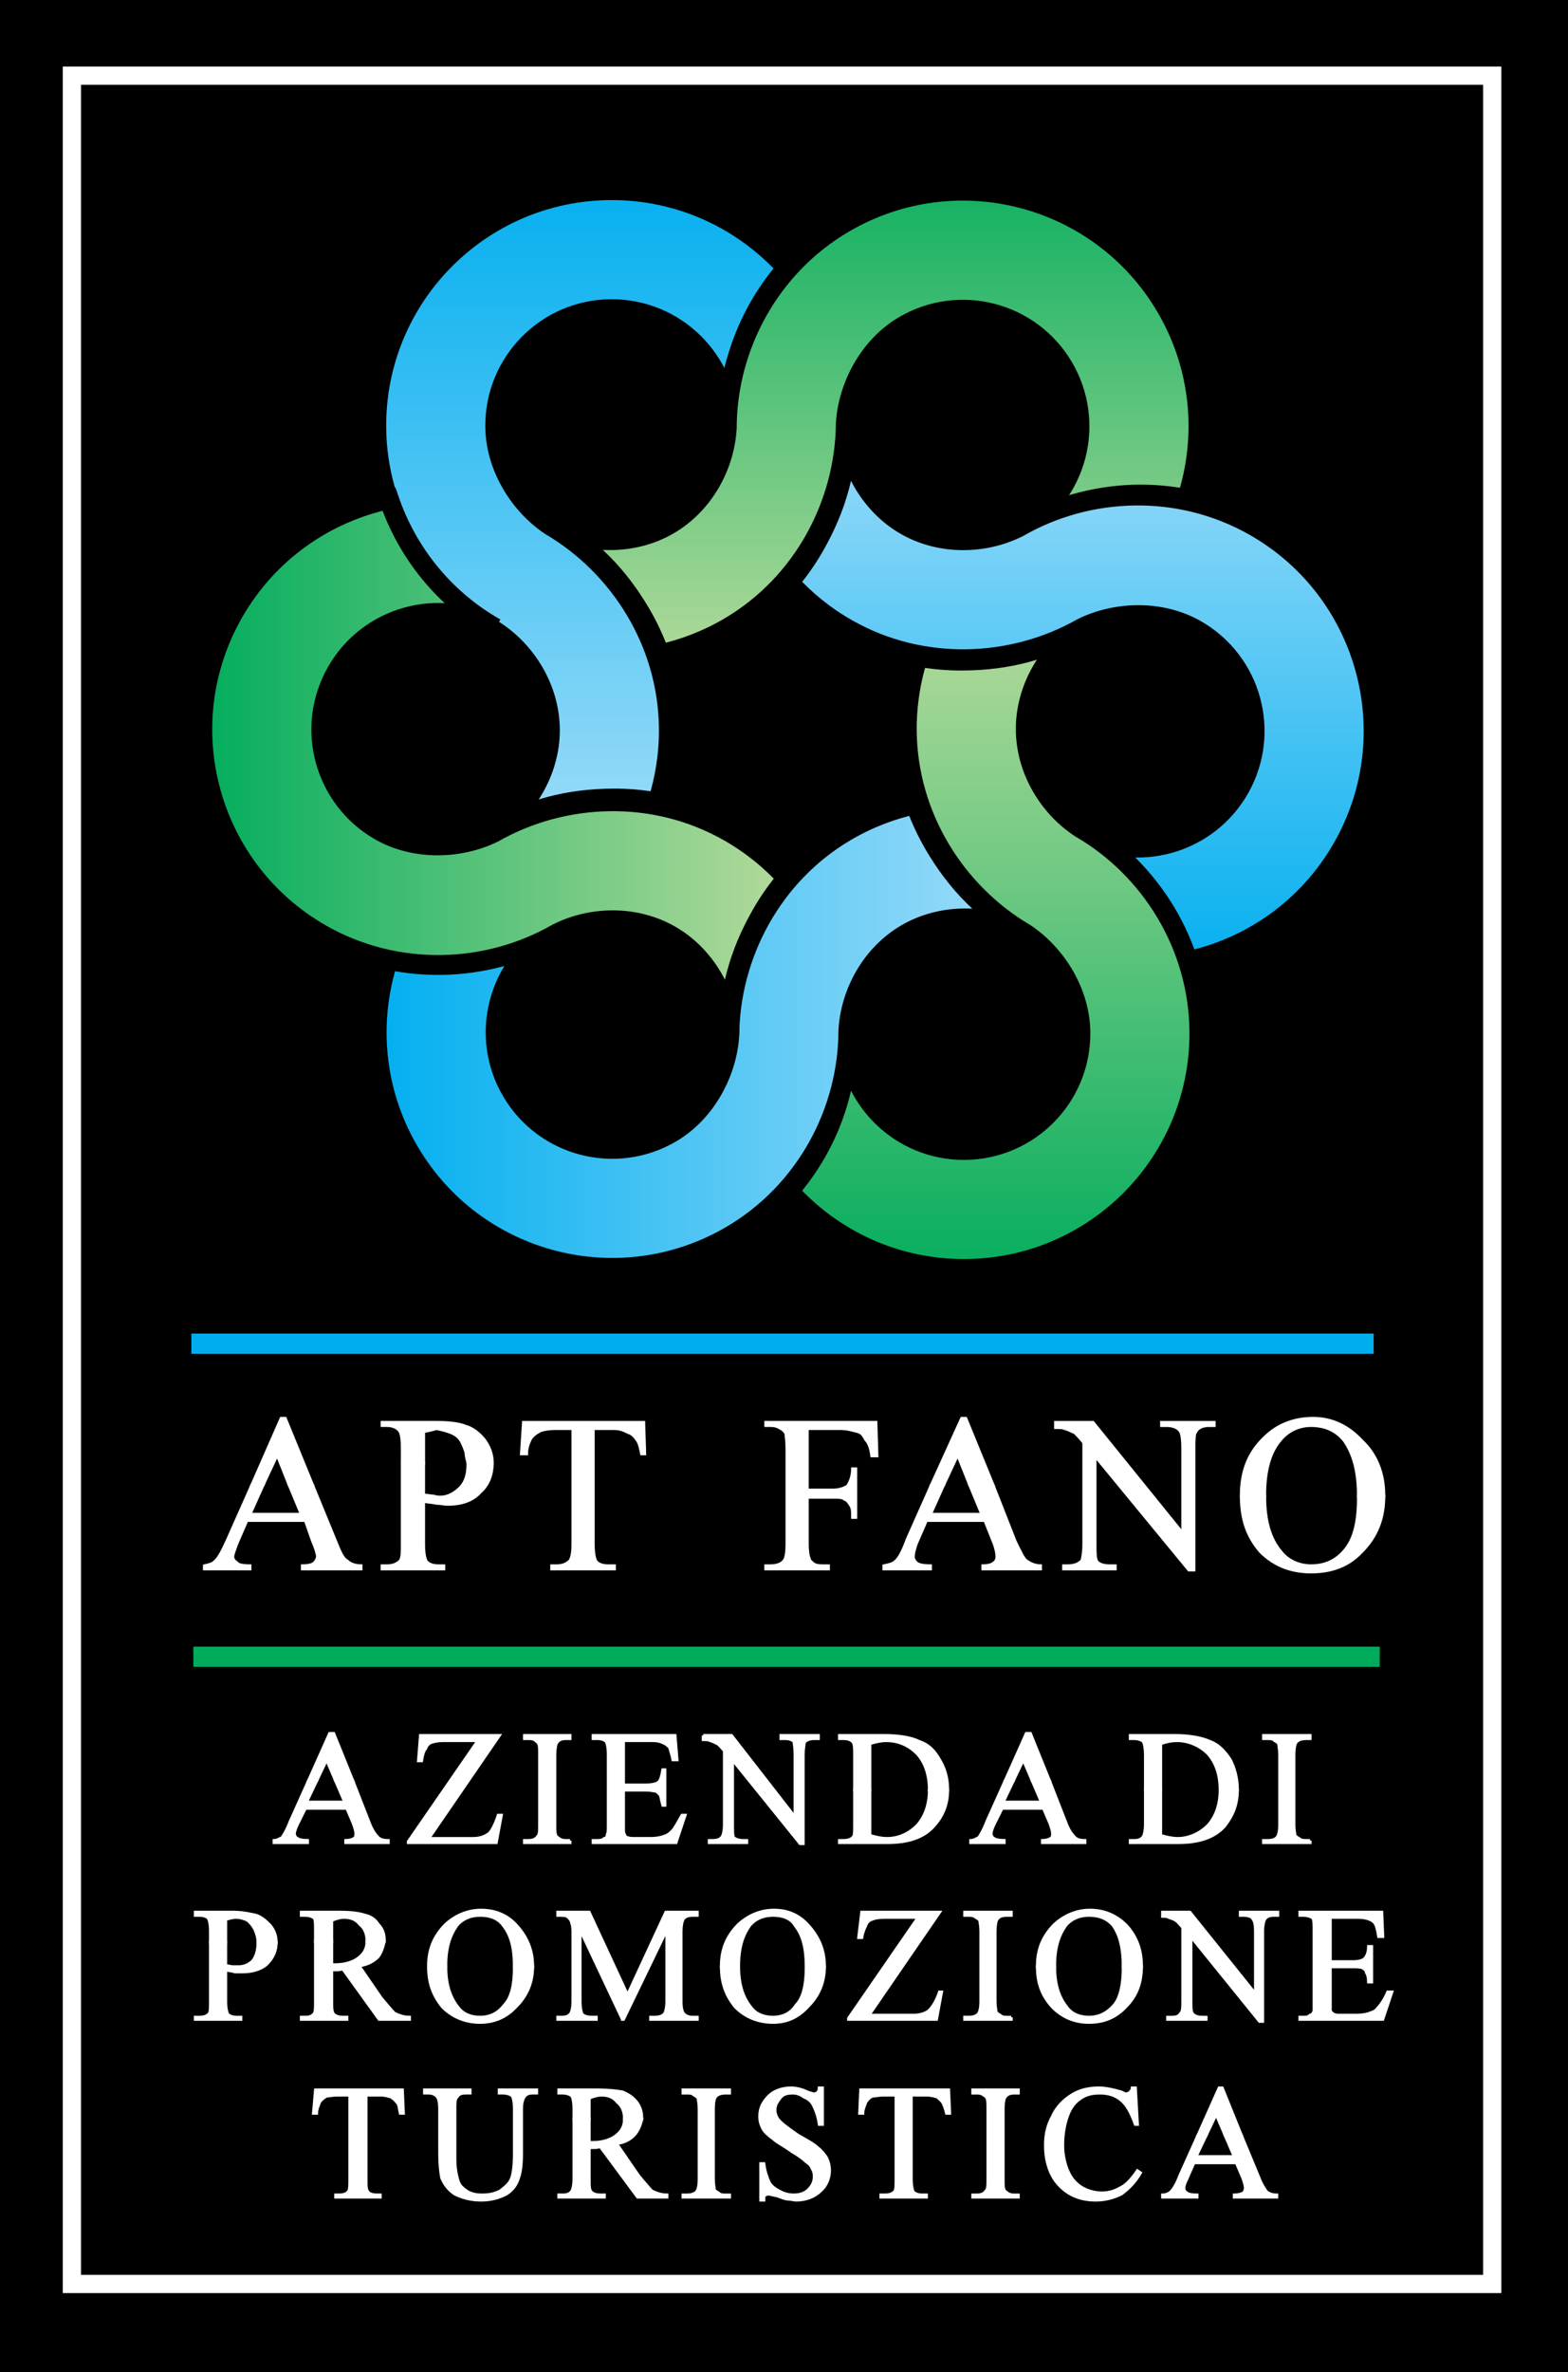 <?xml version="1.0" encoding="utf-8"?>
<!-- Generator: Adobe Illustrator 13.0.0, SVG Export Plug-In . SVG Version: 6.00 Build 14576)  -->
<!DOCTYPE svg PUBLIC "-//W3C//DTD SVG 1.0//EN" "http://www.w3.org/TR/2001/REC-SVG-20010904/DTD/svg10.dtd">
<svg version="1.0" id="Livello_1" xmlns="http://www.w3.org/2000/svg" xmlns:xlink="http://www.w3.org/1999/xlink" x="0px" y="0px"
	 width="111.815px" height="169.127px" viewBox="0 0 111.815 169.127" enable-background="new 0 0 111.815 169.127"
	 xml:space="preserve">
<rect x="0" y="0" width="111.815" height="169.127" fill="#333333" stroke="none"/>
<rect x="0.107" y="0.107" stroke="#000000" stroke-width="0.215" width="111.6" height="168.912"/>
<g>
	<g>
		<polygon fill="#FFFFFF" stroke="#FFFFFF" stroke-width="0.215" points="17.964,105.875 20.052,101.123 20.34,101.123 
			22.284,105.875 20.627,105.875 19.764,103.715 18.756,105.875 		"/>
		<path fill="#FFFFFF" stroke="#FFFFFF" stroke-width="0.215" d="M17.964,105.875l-1.728,3.888c-0.36,0.792-0.648,1.368-0.936,1.584
			c-0.144,0.144-0.36,0.216-0.72,0.288v0.216h3.24v-0.216c-0.504,0-0.864-0.072-0.936-0.216c-0.216-0.144-0.288-0.288-0.288-0.432
			c0-0.216,0.144-0.504,0.288-0.936l0.72-1.656h4.176l0.504,1.44c0.216,0.504,0.36,0.936,0.36,1.152c0,0.144-0.144,0.36-0.216,0.432
			c-0.144,0.144-0.432,0.216-0.864,0.216v0.216h4.176v-0.216c-0.432,0-0.792-0.144-1.008-0.36c-0.288-0.144-0.504-0.648-0.792-1.368
			l-1.656-4.032h-1.656l0.864,2.088H17.82l0.936-2.088H17.964z"/>
	</g>
</g>
<g>
	<g>
		<path fill="#FFFFFF" stroke="#FFFFFF" stroke-width="0.215" d="M31.14,101.843c0,0-0.504,0.144-0.936,0.216v2.231h-1.512v-1.007
			c0-0.72-0.072-1.152-0.216-1.296c-0.144-0.216-0.504-0.36-0.864-0.36h-0.36v-0.217h3.816c0.864,0,1.656,0.073,2.16,0.289
			c0.504,0.144,0.936,0.504,1.296,0.936c0.36,0.504,0.576,1.008,0.576,1.655h-1.728c-0.272-1.02,0.009-0.408-0.288-1.151
			C32.787,102.396,32.537,102.146,31.14,101.843z"/>
		<path fill="#FFFFFF" stroke="#FFFFFF" stroke-width="0.215" d="M28.691,104.291v5.761c0,0.648,0,1.008-0.144,1.224
			c-0.216,0.216-0.504,0.36-0.936,0.36h-0.36v0.216h4.392v-0.216h-0.36c-0.36,0-0.648-0.072-0.864-0.288
			c-0.144-0.216-0.216-0.648-0.216-1.296v-3.025c0.288,0.072,0.648,0.072,0.936,0.144c0.288,0,0.504,0.072,0.792,0.072
			c1.008,0,1.8-0.287,2.304-0.863c0.576-0.504,0.864-1.224,0.864-2.089l0,0h-1.728c0,0.072,0,0.072,0,0.144
			c0,0.649-0.144,1.225-0.576,1.657c-0.36,0.36-0.864,0.648-1.368,0.648c-0.144,0-0.288,0-0.504-0.072
			c-0.216,0-0.432-0.072-0.72-0.072v-2.305H28.691z"/>
	</g>
</g>
<path fill="#FFFFFF" stroke="#FFFFFF" stroke-width="0.215" d="M45.899,101.411l0.072,2.233h-0.216
	c-0.072-0.36-0.144-0.72-0.288-0.936s-0.359-0.504-0.648-0.576c-0.288-0.144-0.576-0.288-1.008-0.288H42.3v8.208
	c0,0.648,0.072,1.08,0.216,1.296c0.216,0.216,0.504,0.288,0.864,0.288h0.432v0.216h-4.464v-0.216h0.36
	c0.432,0,0.72-0.144,0.937-0.36c0.143-0.216,0.215-0.576,0.215-1.224v-8.208h-1.296c-0.432,0-0.792,0.072-1.008,0.144
	c-0.288,0.144-0.504,0.288-0.72,0.576c-0.144,0.288-0.288,0.648-0.288,1.08h-0.36l0.144-2.233H45.899z"/>
<path fill="#FFFFFF" stroke="#FFFFFF" stroke-width="0.215" d="M57.563,101.843v4.392h1.872c0.432,0,0.793-0.144,1.008-0.288
	c0.144-0.216,0.36-0.648,0.36-1.224h0.216v3.456h-0.216c0-0.432,0-0.647-0.144-0.865c-0.144-0.216-0.216-0.359-0.431-0.431
	c-0.144-0.144-0.433-0.144-0.793-0.144h-1.872v3.312c0,0.576,0.072,0.936,0.144,1.08c0,0.144,0.144,0.216,0.288,0.36
	c0.216,0.144,0.504,0.144,0.721,0.144h0.359v0.216h-4.464v-0.216h0.36c0.432,0,0.792-0.144,0.936-0.36
	c0.144-0.144,0.216-0.576,0.216-1.224v-6.768c0-0.576-0.072-0.936-0.072-1.08c-0.072-0.144-0.216-0.288-0.359-0.36
	c-0.217-0.144-0.433-0.216-0.721-0.216h-0.36v-0.217h7.848l0.072,2.377h-0.36c-0.072-0.576-0.216-0.936-0.432-1.152
	c-0.143-0.288-0.288-0.504-0.576-0.576c-0.288-0.072-0.72-0.216-1.224-0.216H57.563z"/>
<g>
	<g>
		<polygon fill="#FFFFFF" stroke="#FFFFFF" stroke-width="0.215" points="66.419,105.875 68.58,101.123 68.868,101.123 
			70.812,105.875 69.157,105.875 68.292,103.715 67.284,105.875 		"/>
		<path fill="#FFFFFF" stroke="#FFFFFF" stroke-width="0.215" d="M66.419,105.875l-1.727,3.888
			c-0.289,0.792-0.577,1.368-0.865,1.584c-0.144,0.144-0.432,0.216-0.791,0.288v0.216h3.311v-0.216
			c-0.504,0-0.864-0.072-1.008-0.216s-0.216-0.288-0.216-0.432c0-0.216,0.072-0.504,0.216-0.936l0.721-1.656h4.175l0.576,1.44
			c0.216,0.504,0.288,0.936,0.288,1.152c0,0.144-0.072,0.36-0.216,0.432c-0.144,0.144-0.432,0.216-0.792,0.216v0.216h4.104v-0.216
			c-0.36,0-0.72-0.144-1.008-0.36c-0.216-0.144-0.432-0.648-0.792-1.368l-1.584-4.032h-1.655l0.863,2.088h-3.672l0.936-2.088H66.419
			z"/>
	</g>
</g>
<path fill="#FFFFFF" stroke="#FFFFFF" stroke-width="0.215" d="M75.276,101.411h2.664l6.408,7.921v-6.048
	c0-0.72-0.071-1.152-0.215-1.296c-0.145-0.216-0.505-0.36-0.937-0.36h-0.36v-0.217h3.744v0.217H86.22
	c-0.433,0-0.793,0.144-0.937,0.432c-0.144,0.144-0.144,0.576-0.144,1.224v8.64h-0.36l-6.695-8.136v6.264c0,0.648,0,1.08,0.143,1.296
	c0.216,0.216,0.504,0.288,0.936,0.288h0.36v0.216h-3.672v-0.216h0.288c0.505,0,0.792-0.144,1.008-0.36
	c0.072-0.216,0.144-0.576,0.144-1.224v-7.2c-0.288-0.36-0.504-0.576-0.647-0.72c-0.217-0.072-0.433-0.216-0.721-0.288
	c-0.144-0.072-0.36-0.072-0.648-0.072V101.411z"/>
<g>
	<g>
		<path fill="#FFFFFF" stroke="#FFFFFF" stroke-width="0.215" d="M88.523,106.667v-0.072c0-1.656,0.505-3.024,1.657-4.104
			c0.936-0.936,2.159-1.369,3.455-1.369c1.368,0,2.521,0.577,3.457,1.585c1.079,1.008,1.584,2.376,1.584,3.888v0.072h-1.801
			c0-1.8-0.36-3.024-1.008-3.96c-0.576-0.72-1.368-1.08-2.376-1.08c-0.864,0-1.656,0.36-2.232,1.08
			c-0.72,0.864-1.079,2.16-1.079,3.888v0.072H88.523z"/>
		<path fill="#FFFFFF" stroke="#FFFFFF" stroke-width="0.215" d="M88.523,106.667c0,1.656,0.433,2.88,1.369,3.96
			c1.008,1.008,2.231,1.44,3.6,1.44c1.439,0,2.665-0.432,3.601-1.44c1.079-1.08,1.584-2.376,1.584-3.96h-1.801
			c0,0.072,0,0.072,0,0.144c0,1.656-0.288,2.88-0.937,3.672c-0.647,0.792-1.439,1.152-2.447,1.152c-0.864,0-1.656-0.36-2.16-1.008
			c-0.792-0.936-1.151-2.232-1.151-3.96H88.523z"/>
	</g>
</g>
<polygon fill="#00AEEF" points="97.956,95.795 97.956,95.075 13.644,95.075 13.644,96.516 97.956,96.516 97.956,95.795 "/>
<polygon fill="#00AC5C" points="98.388,118.116 98.388,117.396 13.788,117.396 13.788,118.835 98.388,118.835 98.388,118.116 "/>
<g>
	<g>
		<polygon fill="#FFFFFF" stroke="#FFFFFF" stroke-width="0.215" points="21.996,126.972 23.508,123.587 23.795,123.587 
			25.164,126.972 23.939,126.972 23.292,125.459 22.572,126.972 		"/>
		<path fill="#FFFFFF" stroke="#FFFFFF" stroke-width="0.215" d="M21.996,126.972l-1.296,2.88c-0.216,0.576-0.432,0.936-0.576,1.152
			c-0.144,0.072-0.36,0.216-0.576,0.216v0.144h2.376v-0.144c-0.36,0-0.648-0.072-0.72-0.144c-0.144-0.072-0.216-0.216-0.216-0.36
			c0-0.072,0.072-0.36,0.216-0.648l0.576-1.152h2.952l0.432,1.008c0.144,0.36,0.216,0.648,0.216,0.792s0,0.288-0.144,0.36
			c-0.072,0.072-0.36,0.144-0.576,0.144v0.144h3.024v-0.144c-0.36,0-0.576-0.072-0.72-0.216c-0.216-0.216-0.432-0.504-0.648-1.08
			l-1.152-2.952h-1.224l0.648,1.512h-2.736l0.72-1.512H21.996z"/>
	</g>
</g>
<path fill="#FFFFFF" stroke="#FFFFFF" stroke-width="0.215" d="M30.563,131.076h3.168c0.504,0,0.864-0.144,1.152-0.36
	c0.216-0.216,0.432-0.648,0.648-1.296h0.216l-0.36,1.944h-6.264v-0.072l4.968-7.2h-2.52c-0.36,0-0.648,0.072-0.864,0.144
	c-0.144,0.072-0.288,0.216-0.36,0.432c-0.144,0.144-0.216,0.432-0.288,0.864h-0.216l0.144-1.8h5.616L30.563,131.076z"/>
<path fill="#FFFFFF" stroke="#FFFFFF" stroke-width="0.215" d="M40.645,131.219v0.144h-3.241v-0.144h0.288
	c0.288,0,0.504-0.072,0.648-0.288c0.144-0.144,0.144-0.36,0.144-0.864V125.1c0-0.36,0-0.648-0.072-0.792
	c0-0.072-0.144-0.144-0.216-0.216c-0.144-0.144-0.36-0.144-0.504-0.144h-0.288v-0.216h3.241v0.216h-0.289
	c-0.288,0-0.504,0.072-0.648,0.288c-0.072,0.072-0.144,0.432-0.144,0.864v4.968c0,0.432,0,0.648,0.072,0.792
	c0,0.072,0.144,0.144,0.216,0.216c0.216,0.144,0.36,0.144,0.504,0.144H40.645z"/>
<path fill="#FFFFFF" stroke="#FFFFFF" stroke-width="0.215" d="M44.459,124.091v3.168h1.656c0.36,0,0.72-0.072,0.864-0.216
	s0.216-0.432,0.288-0.864h0.144v2.52h-0.144c-0.072-0.288-0.144-0.576-0.144-0.648c-0.072-0.144-0.216-0.288-0.36-0.36
	c-0.143,0-0.36-0.072-0.648-0.072h-1.656v2.592c0,0.36,0,0.504,0.072,0.576c0,0.072,0.072,0.144,0.144,0.216
	c0.072,0,0.216,0.072,0.433,0.072h1.295c0.432,0,0.72-0.072,0.936-0.144c0.216-0.072,0.36-0.144,0.576-0.36
	c0.217-0.216,0.432-0.648,0.72-1.152h0.216l-0.647,1.944H42.3v-0.144h0.288c0.144,0,0.36,0,0.504-0.144
	c0.144,0,0.216-0.144,0.216-0.288c0.072-0.072,0.072-0.36,0.072-0.72V125.1c0-0.504-0.072-0.792-0.144-0.936
	c-0.144-0.144-0.36-0.216-0.648-0.216H42.3v-0.216h5.833l0.143,1.728h-0.288c-0.072-0.432-0.216-0.72-0.216-0.864
	c-0.144-0.144-0.288-0.288-0.504-0.36c-0.144-0.072-0.36-0.144-0.719-0.144H44.459z"/>
<path fill="#FFFFFF" stroke="#FFFFFF" stroke-width="0.215" d="M50.147,123.731h2.016l4.536,5.832V125.1
	c0-0.504-0.072-0.792-0.072-0.936c-0.144-0.144-0.36-0.216-0.648-0.216h-0.287v-0.216h2.663v0.216h-0.288
	c-0.288,0-0.576,0.072-0.72,0.288c0,0.144-0.072,0.432-0.072,0.864v6.336h-0.215l-4.825-5.976v4.608c0,0.504,0,0.792,0.072,0.936
	c0.144,0.144,0.433,0.216,0.648,0.216h0.288v0.144H50.58v-0.144h0.216c0.361,0,0.576-0.072,0.72-0.288
	c0.072-0.144,0.144-0.432,0.144-0.864v-5.256c-0.216-0.216-0.36-0.432-0.503-0.504c-0.145-0.072-0.289-0.144-0.505-0.216
	c-0.144-0.072-0.288-0.072-0.504-0.072V123.731z"/>
<g>
	<g>
		<path fill="#FFFFFF" stroke="#FFFFFF" stroke-width="0.215" d="M60.948,127.62v-2.52c0-0.432,0-0.792-0.144-0.936
			s-0.36-0.216-0.647-0.216h-0.289v-0.216h3.096c1.152,0,2.016,0.144,2.592,0.432c0.649,0.216,1.08,0.648,1.44,1.296
			c0.36,0.576,0.577,1.296,0.577,2.088v0.072h-1.297l0,0c0-1.08-0.288-1.944-0.864-2.592c-0.576-0.576-1.296-0.936-2.231-0.936
			c-0.289,0-0.721,0.072-1.153,0.216v3.312H60.948z"/>
		<path fill="#FFFFFF" stroke="#FFFFFF" stroke-width="0.215" d="M60.948,127.62v2.448c0,0.432,0,0.72-0.072,0.864
			c-0.144,0.216-0.432,0.288-0.719,0.288h-0.289v0.144h3.384c1.512,0,2.592-0.36,3.312-1.152c0.648-0.72,1.009-1.512,1.009-2.592
			h-1.297c0,1.008-0.288,1.872-0.864,2.52c-0.576,0.576-1.296,0.936-2.16,0.936c-0.36,0-0.72-0.072-1.224-0.216v-3.24H60.948z"/>
	</g>
</g>
<g>
	<g>
		<polygon fill="#FFFFFF" stroke="#FFFFFF" stroke-width="0.215" points="71.676,126.972 73.188,123.587 73.476,123.587 
			74.844,126.972 73.621,126.972 72.972,125.459 72.251,126.972 		"/>
		<path fill="#FFFFFF" stroke="#FFFFFF" stroke-width="0.215" d="M71.676,126.972l-1.296,2.88c-0.216,0.576-0.432,0.936-0.576,1.152
			c-0.144,0.072-0.36,0.216-0.576,0.216v0.144h2.376v-0.144c-0.36,0-0.648-0.072-0.72-0.144c-0.144-0.072-0.215-0.216-0.215-0.36
			c0-0.072,0.071-0.36,0.215-0.648l0.576-1.152h2.952l0.432,1.008c0.144,0.36,0.217,0.648,0.217,0.792s0,0.288-0.145,0.36
			c-0.072,0.072-0.36,0.144-0.576,0.144v0.144h3.024v-0.144c-0.36,0-0.576-0.072-0.719-0.216c-0.217-0.216-0.433-0.504-0.649-1.08
			l-1.152-2.952h-1.223l0.647,1.512h-2.736l0.72-1.512H71.676z"/>
	</g>
</g>
<g>
	<g>
		<path fill="#FFFFFF" stroke="#FFFFFF" stroke-width="0.215" d="M81.684,127.62v-2.52c0-0.432-0.072-0.792-0.144-0.936
			c-0.144-0.144-0.431-0.216-0.648-0.216h-0.288v-0.216H83.7c1.08,0,1.944,0.144,2.592,0.432c0.576,0.216,1.009,0.648,1.439,1.296
			c0.288,0.576,0.505,1.296,0.505,2.088v0.072h-1.225l0,0c0-1.08-0.287-1.944-0.864-2.592c-0.574-0.576-1.367-0.936-2.231-0.936
			c-0.36,0-0.72,0.072-1.151,0.216v3.312H81.684z"/>
		<path fill="#FFFFFF" stroke="#FFFFFF" stroke-width="0.215" d="M81.684,127.62v2.448c0,0.432-0.072,0.72-0.144,0.864
			c-0.144,0.216-0.359,0.288-0.648,0.288h-0.288v0.144h3.384c1.512,0,2.592-0.36,3.312-1.152c0.575-0.72,0.936-1.512,0.936-2.592
			h-1.225c0,1.008-0.287,1.872-0.864,2.52c-0.574,0.576-1.367,0.936-2.159,0.936c-0.36,0-0.72-0.072-1.224-0.216v-3.24H81.684z"/>
	</g>
</g>
<path fill="#FFFFFF" stroke="#FFFFFF" stroke-width="0.215" d="M93.419,131.219v0.144h-3.311v-0.144h0.287
	c0.359,0,0.576-0.072,0.72-0.288c0.071-0.144,0.144-0.36,0.144-0.864V125.1c0-0.36-0.072-0.648-0.072-0.792
	c-0.071-0.072-0.144-0.144-0.287-0.216c-0.145-0.144-0.288-0.144-0.504-0.144h-0.287v-0.216h3.311v0.216h-0.287
	c-0.289,0-0.577,0.072-0.721,0.288c-0.072,0.072-0.144,0.432-0.144,0.864v4.968c0,0.432,0.071,0.648,0.071,0.792
	c0.072,0.072,0.145,0.144,0.288,0.216c0.145,0.144,0.36,0.144,0.505,0.144H93.419z"/>
<g>
	<g>
		<path fill="#FFFFFF" stroke="#FFFFFF" stroke-width="0.215" d="M15.012,138.492V137.7c0-0.504-0.072-0.792-0.144-0.936
			c-0.144-0.144-0.36-0.216-0.648-0.216h-0.288v-0.216h2.736c0.648,0,1.224,0.144,1.584,0.216c0.432,0.144,0.72,0.432,1.008,0.72
			c0.288,0.36,0.432,0.72,0.432,1.224h-1.296c0-0.36-0.072-0.576-0.216-0.936c-0.144-0.288-0.288-0.432-0.504-0.648
			c-0.288-0.144-0.576-0.216-0.864-0.216c-0.216,0-0.432,0.072-0.72,0.144v1.656H15.012z"/>
		<path fill="#FFFFFF" stroke="#FFFFFF" stroke-width="0.215" d="M15.012,138.492v4.176c0,0.432,0,0.72-0.072,0.864
			c-0.144,0.216-0.432,0.288-0.72,0.288h-0.288v0.144h3.24v-0.144h-0.288c-0.288,0-0.504-0.072-0.648-0.216
			c-0.072-0.144-0.144-0.432-0.144-0.936v-2.232c0.216,0.072,0.504,0.072,0.648,0.144c0.216,0,0.432,0,0.576,0
			c0.72,0,1.368-0.216,1.728-0.576c0.432-0.432,0.648-0.936,0.648-1.512l0,0h-1.296v0.072c0,0.504-0.144,0.936-0.36,1.224
			c-0.288,0.288-0.648,0.432-1.008,0.432c-0.144,0-0.288,0-0.432,0s-0.288-0.072-0.504-0.072v-1.656H15.012z"/>
	</g>
</g>
<g>
	<g>
		<path fill="#FFFFFF" stroke="#FFFFFF" stroke-width="0.215" d="M22.5,138.419v-0.72c0-0.504,0-0.792-0.072-0.936
			c-0.144-0.144-0.432-0.216-0.648-0.216h-0.288v-0.216h2.736c0.792,0,1.368,0.072,1.8,0.216c0.36,0.072,0.72,0.288,0.936,0.648
			c0.288,0.288,0.432,0.648,0.432,1.08c0,0.072,0,0.072,0,0.144h-1.224v-0.072c0-0.432-0.144-0.864-0.504-1.152
			c-0.288-0.36-0.648-0.504-1.152-0.504c-0.216,0-0.504,0.072-0.864,0.216v1.512H22.5z"/>
		<path fill="#FFFFFF" stroke="#FFFFFF" stroke-width="0.215" d="M22.5,138.419v4.248c0,0.432,0,0.72-0.072,0.864
			c-0.144,0.216-0.36,0.288-0.648,0.288h-0.288v0.144h3.24v-0.144h-0.288c-0.288,0-0.504-0.072-0.648-0.216
			c-0.144-0.144-0.144-0.432-0.144-0.936v-2.304c0,0,0.072,0.072,0.144,0.072c0.072,0,0.144,0,0.144,0c0.144,0,0.288,0,0.504-0.072
			l2.592,3.6h2.16v-0.144c-0.432,0-0.792-0.144-1.08-0.288c-0.216-0.216-0.504-0.576-0.936-1.08l-1.584-2.304
			c0.648-0.072,1.08-0.36,1.368-0.648c0.216-0.288,0.36-0.72,0.432-1.08h-1.224c0,0.504-0.216,0.864-0.576,1.152
			c-0.36,0.288-0.936,0.504-1.656,0.504c0,0-0.072,0-0.144,0c0,0-0.072,0-0.144,0v-1.656H22.5z"/>
	</g>
</g>
<g>
	<g>
		<path fill="#FFFFFF" stroke="#FFFFFF" stroke-width="0.215" d="M30.563,140.219v-0.072c0-1.224,0.432-2.16,1.224-2.952
			c0.72-0.648,1.584-1.008,2.52-1.008c1.008,0,1.872,0.36,2.52,1.08c0.72,0.792,1.152,1.728,1.152,2.88v0.072h-1.296
			c0-1.296-0.216-2.232-0.792-2.952c-0.36-0.504-0.936-0.72-1.656-0.72c-0.648,0-1.224,0.216-1.656,0.72
			c-0.504,0.72-0.792,1.584-0.792,2.88v0.072H30.563z"/>
		<path fill="#FFFFFF" stroke="#FFFFFF" stroke-width="0.215" d="M30.563,140.219c0,1.224,0.36,2.088,1.008,2.88
			c0.72,0.72,1.656,1.08,2.664,1.08c1.008,0,1.872-0.36,2.592-1.152c0.72-0.72,1.152-1.656,1.152-2.808h-1.296v0.072
			c0,1.224-0.216,2.16-0.72,2.664c-0.432,0.576-1.008,0.864-1.728,0.864c-0.648,0-1.224-0.216-1.584-0.72
			c-0.576-0.72-0.864-1.656-0.864-2.88H30.563z"/>
	</g>
</g>
<path fill="#FFFFFF" stroke="#FFFFFF" stroke-width="0.215" d="M44.388,143.963l-3.024-6.408v5.112c0,0.504,0.072,0.792,0.144,0.936
	c0.144,0.144,0.36,0.216,0.721,0.216h0.287v0.144H39.78v-0.144h0.288c0.288,0,0.505-0.072,0.649-0.288
	c0.071-0.144,0.143-0.432,0.143-0.864V137.7c0-0.36-0.072-0.576-0.143-0.792c-0.072-0.072-0.144-0.216-0.289-0.288
	c-0.072-0.072-0.36-0.072-0.648-0.072v-0.216h2.232l2.736,5.904l2.736-5.904h2.233v0.216h-0.289c-0.36,0-0.576,0.072-0.72,0.288
	c-0.072,0.144-0.144,0.432-0.144,0.864v4.968c0,0.504,0.072,0.792,0.216,0.936s0.36,0.216,0.648,0.216h0.289v0.144h-3.313v-0.144
	h0.289c0.287,0,0.575-0.072,0.719-0.288c0.072-0.144,0.144-0.432,0.144-0.864v-5.112l-3.096,6.408H44.388z"/>
<g>
	<g>
		<path fill="#FFFFFF" stroke="#FFFFFF" stroke-width="0.215" d="M51.444,140.219v-0.072c0-1.224,0.432-2.16,1.225-2.952
			c0.719-0.648,1.583-1.008,2.519-1.008c1.008,0,1.8,0.36,2.448,1.08c0.72,0.792,1.152,1.728,1.152,2.88v0.072h-1.296
			c0-1.296-0.216-2.232-0.792-2.952c-0.288-0.504-0.864-0.72-1.584-0.72c-0.648,0-1.224,0.216-1.656,0.72
			c-0.504,0.72-0.791,1.584-0.791,2.88v0.072H51.444z"/>
		<path fill="#FFFFFF" stroke="#FFFFFF" stroke-width="0.215" d="M51.444,140.219c0,1.224,0.36,2.088,1.008,2.88
			c0.72,0.72,1.657,1.08,2.664,1.08c1.008,0,1.8-0.36,2.52-1.152c0.72-0.72,1.152-1.656,1.152-2.808h-1.296v0.072
			c0,1.224-0.216,2.16-0.72,2.664c-0.36,0.576-0.936,0.864-1.656,0.864c-0.648,0-1.224-0.216-1.584-0.72
			c-0.576-0.72-0.863-1.656-0.863-2.88H51.444z"/>
	</g>
</g>
<path fill="#FFFFFF" stroke="#FFFFFF" stroke-width="0.215" d="M66.996,136.332l-5.04,7.344h3.168c0.504,0,0.937-0.144,1.152-0.36
	c0.216-0.216,0.504-0.648,0.72-1.296h0.144l-0.36,1.944h-6.264v-0.072l4.968-7.2h-2.447c-0.433,0-0.721,0.072-0.865,0.144
	c-0.216,0.072-0.36,0.216-0.432,0.432c-0.071,0.144-0.216,0.432-0.288,0.864h-0.216l0.216-1.8H66.996z"/>
<path fill="#FFFFFF" stroke="#FFFFFF" stroke-width="0.215" d="M72.109,143.819v0.144h-3.313v-0.144h0.289
	c0.287,0,0.575-0.072,0.719-0.288c0.072-0.144,0.144-0.36,0.144-0.864V137.7c0-0.432-0.072-0.648-0.072-0.792
	c-0.072-0.072-0.144-0.144-0.288-0.216c-0.144-0.144-0.36-0.144-0.503-0.144h-0.289v-0.216h3.313v0.216H71.82
	c-0.36,0-0.576,0.072-0.72,0.288c-0.072,0.072-0.144,0.432-0.144,0.864v4.968c0,0.432,0.072,0.648,0.072,0.792
	c0.072,0.072,0.144,0.144,0.288,0.216c0.144,0.144,0.288,0.144,0.504,0.144H72.109z"/>
<g>
	<g>
		<path fill="#FFFFFF" stroke="#FFFFFF" stroke-width="0.215" d="M73.979,140.219v-0.072c0-1.224,0.432-2.16,1.225-2.952
			c0.719-0.648,1.583-1.008,2.519-1.008c1.008,0,1.873,0.36,2.592,1.08c0.721,0.792,1.08,1.728,1.08,2.88v0.072H80.1
			c0-1.296-0.216-2.232-0.72-2.952c-0.432-0.504-1.008-0.72-1.728-0.72c-0.648,0-1.224,0.216-1.656,0.72
			c-0.504,0.72-0.791,1.584-0.791,2.88v0.072H73.979z"/>
		<path fill="#FFFFFF" stroke="#FFFFFF" stroke-width="0.215" d="M73.979,140.219c0,1.224,0.36,2.088,1.081,2.88
			c0.719,0.72,1.584,1.08,2.591,1.08c1.08,0,1.945-0.36,2.664-1.152c0.721-0.72,1.08-1.656,1.08-2.808H80.1v0.072
			c0,1.224-0.216,2.16-0.648,2.664c-0.504,0.576-1.08,0.864-1.8,0.864c-0.648,0-1.224-0.216-1.584-0.72
			c-0.576-0.72-0.863-1.656-0.863-2.88H73.979z"/>
	</g>
</g>
<path fill="#FFFFFF" stroke="#FFFFFF" stroke-width="0.215" d="M82.908,136.332h1.943l4.681,5.832V137.7
	c0-0.504-0.072-0.792-0.217-0.936c-0.071-0.144-0.359-0.216-0.646-0.216h-0.217v-0.216h2.664v0.216h-0.288
	c-0.288,0-0.504,0.072-0.647,0.288c-0.071,0.144-0.144,0.432-0.144,0.864v6.408H89.82l-4.896-6.048v4.608
	c0,0.504,0,0.792,0.145,0.936c0.144,0.144,0.359,0.216,0.648,0.216h0.287v0.144h-2.735v-0.144h0.287c0.36,0,0.505-0.072,0.648-0.288
	c0.144-0.144,0.144-0.432,0.144-0.864v-5.256c-0.215-0.216-0.359-0.432-0.504-0.504c-0.071-0.072-0.288-0.144-0.504-0.216
	c-0.071-0.072-0.288-0.072-0.432-0.072V136.332z"/>
<path fill="#FFFFFF" stroke="#FFFFFF" stroke-width="0.215" d="M94.86,136.691v3.168h1.584c0.432,0,0.72-0.072,0.864-0.216
	c0.144-0.144,0.289-0.432,0.289-0.864h0.215v2.52h-0.215c0-0.288-0.074-0.576-0.146-0.648c0-0.144-0.144-0.288-0.288-0.36
	c-0.145-0.072-0.433-0.072-0.72-0.072H94.86v2.592c0,0.36,0,0.504,0,0.576c0.071,0.072,0.144,0.144,0.216,0.216
	c0.071,0,0.145,0.072,0.359,0.072h1.296c0.433,0,0.792-0.072,0.937-0.144c0.217-0.072,0.433-0.144,0.576-0.36
	c0.216-0.216,0.504-0.648,0.72-1.152h0.288l-0.648,1.944H92.7v-0.144h0.216c0.217,0,0.36,0,0.504-0.144
	c0.145,0,0.216-0.144,0.288-0.288c0-0.072,0-0.36,0-0.72V137.7c0-0.504,0-0.792-0.072-0.936c-0.144-0.144-0.432-0.216-0.72-0.216
	H92.7v-0.216h5.832l0.071,1.728h-0.288c-0.071-0.432-0.144-0.72-0.215-0.864c-0.072-0.144-0.216-0.288-0.433-0.36
	c-0.145-0.072-0.432-0.144-0.792-0.144H94.86z"/>
<path fill="#FFFFFF" stroke="#FFFFFF" stroke-width="0.215" d="M28.691,149.003l0.072,1.656h-0.216
	c-0.072-0.288-0.072-0.504-0.144-0.648c-0.144-0.216-0.288-0.36-0.504-0.504c-0.216-0.072-0.432-0.144-0.792-0.144H26.1v5.976
	c0,0.504,0,0.792,0.144,0.936c0.072,0.144,0.36,0.216,0.648,0.216h0.216v0.144h-3.168v-0.144h0.216c0.36,0,0.576-0.072,0.72-0.288
	c0.072-0.144,0.072-0.432,0.072-0.864v-5.976h-0.864c-0.36,0-0.648,0.072-0.792,0.072c-0.144,0.072-0.36,0.216-0.504,0.432
	c-0.072,0.216-0.216,0.504-0.216,0.792h-0.216l0.144-1.656H28.691z"/>
<path fill="#FFFFFF" stroke="#FFFFFF" stroke-width="0.215" d="M35.604,149.219v-0.216h2.664v0.216h-0.288
	c-0.288,0-0.504,0.072-0.648,0.36c-0.072,0.144-0.144,0.36-0.144,0.792v3.168c0,0.72-0.072,1.368-0.216,1.728
	c-0.144,0.504-0.432,0.864-0.864,1.152c-0.432,0.216-1.008,0.432-1.8,0.432s-1.44-0.216-1.872-0.432
	c-0.432-0.288-0.72-0.648-0.936-1.152c-0.072-0.36-0.144-0.936-0.144-1.872v-3.024c0-0.504-0.072-0.792-0.216-0.936
	s-0.36-0.216-0.576-0.216h-0.288v-0.216h3.24v0.216h-0.288c-0.36,0-0.504,0.072-0.648,0.288c-0.144,0.144-0.144,0.432-0.144,0.864
	v3.384c0,0.36,0,0.648,0.072,1.08c0.072,0.36,0.144,0.72,0.288,0.936c0.144,0.216,0.36,0.36,0.576,0.504
	c0.288,0.144,0.576,0.216,1.008,0.216c0.504,0,0.864-0.072,1.296-0.288c0.36-0.288,0.648-0.504,0.792-0.864
	c0.144-0.36,0.216-1.008,0.216-1.8v-3.168c0-0.504-0.072-0.792-0.144-0.936c-0.144-0.144-0.432-0.216-0.648-0.216H35.604z"/>
<g>
	<g>
		<path fill="#FFFFFF" stroke="#FFFFFF" stroke-width="0.215" d="M40.932,151.091v-0.72c0-0.504-0.072-0.792-0.144-0.936
			c-0.143-0.144-0.432-0.216-0.648-0.216h-0.288v-0.216h2.736c0.792,0,1.44,0.072,1.8,0.144c0.36,0.144,0.721,0.36,1.008,0.72
			c0.216,0.288,0.36,0.648,0.36,1.08c0,0.072,0,0.072,0,0.144h-1.224v-0.072c0-0.432-0.144-0.864-0.504-1.152
			c-0.287-0.36-0.648-0.504-1.152-0.504c-0.216,0-0.504,0.072-0.864,0.216v1.512H40.932z"/>
		<path fill="#FFFFFF" stroke="#FFFFFF" stroke-width="0.215" d="M40.932,151.091v4.248c0,0.432-0.072,0.72-0.144,0.864
			c-0.143,0.216-0.36,0.288-0.648,0.288h-0.288v0.144h3.24v-0.144h-0.288c-0.288,0-0.504-0.072-0.647-0.216
			c-0.145-0.144-0.145-0.432-0.145-0.936v-2.304c0,0,0.073,0.072,0.145,0.072c0.072,0,0.143,0,0.143,0c0.144,0,0.288,0,0.504-0.072
			l2.664,3.6h2.088v-0.144c-0.432,0-0.792-0.144-1.08-0.288c-0.216-0.216-0.504-0.576-0.936-1.08l-1.584-2.304
			c0.648-0.072,1.081-0.36,1.368-0.72c0.216-0.288,0.36-0.648,0.432-1.008h-1.224c0,0.504-0.216,0.864-0.576,1.152
			c-0.359,0.288-0.936,0.504-1.656,0.504c0,0-0.071,0-0.143,0c0,0-0.072,0-0.145,0v-1.656H40.932z"/>
	</g>
</g>
<path fill="#FFFFFF" stroke="#FFFFFF" stroke-width="0.215" d="M52.02,156.492v0.144h-3.312v-0.144h0.288
	c0.288,0,0.577-0.072,0.721-0.288c0.071-0.144,0.143-0.36,0.143-0.864v-4.968c0-0.432-0.072-0.648-0.072-0.792
	c-0.071-0.072-0.143-0.144-0.288-0.216c-0.144-0.144-0.288-0.144-0.504-0.144h-0.288v-0.216h3.312v0.216h-0.288
	c-0.288,0-0.575,0.072-0.72,0.288c-0.072,0.072-0.144,0.36-0.144,0.864v4.968c0,0.432,0.072,0.648,0.072,0.792
	c0.072,0.072,0.145,0.144,0.289,0.216c0.143,0.144,0.287,0.144,0.503,0.144H52.02z"/>
<path fill="#FFFFFF" stroke="#FFFFFF" stroke-width="0.215" d="M58.645,148.859v2.592h-0.217c-0.072-0.504-0.216-0.936-0.36-1.224
	c-0.144-0.36-0.36-0.576-0.72-0.72c-0.287-0.216-0.576-0.288-0.792-0.288c-0.432,0-0.72,0.072-0.935,0.36
	c-0.217,0.288-0.361,0.504-0.361,0.864c0,0.216,0.072,0.432,0.216,0.648c0.217,0.288,0.72,0.648,1.44,1.152
	c0.648,0.36,1.152,0.648,1.368,0.864c0.289,0.216,0.504,0.504,0.648,0.72c0.144,0.288,0.216,0.576,0.216,0.936
	c0,0.504-0.216,1.08-0.648,1.44c-0.432,0.432-1.08,0.648-1.728,0.648c-0.144,0-0.36-0.072-0.576-0.072
	c-0.144,0-0.36-0.072-0.72-0.216c-0.36-0.072-0.576-0.144-0.72-0.144c-0.072,0-0.144,0.072-0.216,0.072
	c-0.072,0.072-0.072,0.144-0.072,0.36h-0.216v-2.592h0.216c0.072,0.576,0.216,0.936,0.36,1.296c0.144,0.288,0.432,0.504,0.721,0.648
	c0.359,0.216,0.719,0.288,1.079,0.288c0.433,0,0.792-0.144,1.008-0.36c0.288-0.288,0.432-0.576,0.432-0.936
	c0-0.144,0-0.36-0.144-0.576c-0.072-0.216-0.216-0.36-0.432-0.504c-0.144-0.144-0.504-0.432-1.008-0.72
	c-0.576-0.432-1.08-0.648-1.368-0.936c-0.288-0.216-0.576-0.432-0.72-0.72c-0.144-0.288-0.215-0.504-0.215-0.864
	c0-0.576,0.215-1.008,0.647-1.44c0.36-0.36,0.936-0.576,1.584-0.576c0.288,0,0.721,0.072,1.152,0.288
	c0.216,0.072,0.432,0.144,0.504,0.144c0.072,0,0.144-0.072,0.216-0.072c0.072-0.072,0.144-0.216,0.144-0.36H58.645z"/>
<path fill="#FFFFFF" stroke="#FFFFFF" stroke-width="0.215" d="M67.645,149.003l0.072,1.656H67.5
	c-0.072-0.288-0.144-0.504-0.216-0.648c-0.072-0.216-0.288-0.36-0.432-0.504c-0.216-0.072-0.504-0.144-0.791-0.144h-1.081v5.976
	c0,0.504,0.072,0.792,0.144,0.936c0.144,0.144,0.36,0.216,0.648,0.216h0.289v0.144H62.82v-0.144h0.289
	c0.287,0,0.575-0.072,0.719-0.288c0.072-0.144,0.072-0.432,0.072-0.864v-5.976h-0.863c-0.361,0-0.649,0.072-0.793,0.072
	c-0.216,0.072-0.36,0.216-0.504,0.432c-0.071,0.216-0.216,0.504-0.216,0.792h-0.216l0.072-1.656H67.645z"/>
<path fill="#FFFFFF" stroke="#FFFFFF" stroke-width="0.215" d="M72.612,156.492v0.144h-3.24v-0.144h0.288
	c0.288,0,0.504-0.072,0.648-0.288c0.144-0.144,0.144-0.36,0.144-0.864v-4.968c0-0.432,0-0.648-0.072-0.792
	c0-0.072-0.144-0.144-0.216-0.216c-0.216-0.144-0.36-0.144-0.504-0.144h-0.288v-0.216h3.24v0.216h-0.288
	c-0.287,0-0.504,0.072-0.648,0.288c-0.072,0.072-0.144,0.36-0.144,0.864v4.968c0,0.432,0,0.648,0.072,0.792
	c0,0.072,0.144,0.144,0.216,0.216c0.217,0.144,0.361,0.144,0.504,0.144H72.612z"/>
<path fill="#FFFFFF" stroke="#FFFFFF" stroke-width="0.215" d="M80.963,148.859l0.146,2.592h-0.146
	c-0.288-0.792-0.576-1.368-1.008-1.728c-0.432-0.36-0.936-0.504-1.512-0.504c-0.504,0-0.936,0.072-1.368,0.36
	c-0.431,0.288-0.72,0.648-0.936,1.224c-0.216,0.576-0.36,1.296-0.36,2.16c0,0.648,0.144,1.296,0.36,1.8
	c0.216,0.504,0.505,0.864,0.936,1.152c0.432,0.288,1.009,0.432,1.512,0.432c0.504,0,0.936-0.144,1.296-0.36
	c0.36-0.144,0.792-0.576,1.225-1.224l0.215,0.144c-0.36,0.648-0.864,1.152-1.368,1.512c-0.432,0.216-1.08,0.432-1.799,0.432
	c-1.225,0-2.161-0.432-2.881-1.368c-0.504-0.72-0.72-1.584-0.72-2.52c0-0.792,0.144-1.44,0.505-2.088
	c0.287-0.648,0.791-1.152,1.367-1.512c0.576-0.36,1.224-0.504,1.944-0.504c0.504,0,1.08,0.144,1.584,0.288
	c0.144,0.072,0.288,0.144,0.36,0.144c0.072,0,0.144-0.072,0.216-0.072c0.072-0.072,0.216-0.216,0.216-0.36H80.963z"/>
<g>
	<g>
		<polygon fill="#FFFFFF" stroke="#FFFFFF" stroke-width="0.215" points="85.427,152.244 86.939,148.859 87.157,148.859 
			88.523,152.244 87.372,152.244 86.724,150.731 86.003,152.244 		"/>
		<path fill="#FFFFFF" stroke="#FFFFFF" stroke-width="0.215" d="M85.427,152.244l-1.295,2.88c-0.217,0.576-0.433,0.936-0.648,1.152
			c-0.072,0.072-0.288,0.216-0.576,0.216v0.144h2.447v-0.144c-0.432,0-0.647-0.072-0.72-0.144c-0.144-0.072-0.216-0.216-0.216-0.36
			s0.072-0.36,0.216-0.648l0.505-1.152h3.023l0.434,1.008c0.143,0.36,0.215,0.648,0.215,0.792s-0.072,0.288-0.144,0.36
			c-0.146,0.072-0.36,0.144-0.649,0.144v0.144h3.024v-0.144c-0.288,0-0.504-0.072-0.72-0.216c-0.144-0.216-0.36-0.504-0.576-1.08
			l-1.225-2.952h-1.151l0.647,1.512h-2.735l0.72-1.512H85.427z"/>
	</g>
</g>
<linearGradient id="SVGID_1_" gradientUnits="userSpaceOnUse" x1="41.468" y1="11.521" x2="41.468" y2="61.228">
	<stop  offset="0" style="stop-color:#00AEEF"/>
	<stop  offset="1" style="stop-color:#A0DDF9"/>
</linearGradient>
<path fill="url(#SVGID_1_)" stroke="#000000" stroke-width="1.417" d="M35.198,59.229c2.334-1.485,4.035-4.251,4.014-7.222
	c-0.021-2.896-1.66-5.547-3.917-7.018c-4.971-2.886-8.42-8.355-8.464-14.519c-0.066-9.274,7.399-16.847,16.673-16.913
	c4.998-0.036,9.501,2.116,12.603,5.559c-2.611,2.984-4.197,6.898-4.167,11.175c-0.033-4.589-3.787-8.282-8.375-8.249
	s-8.282,3.779-8.249,8.367c0.021,2.865,1.724,5.585,3.941,7.063c4.932,2.896,8.396,8.34,8.44,14.474
	c0.013,1.838-0.27,3.608-0.803,5.268c-1.039-0.193-2.11-0.291-3.205-0.283C40.516,56.954,37.717,57.682,35.198,59.229z"/>
<linearGradient id="SVGID_2_" gradientUnits="userSpaceOnUse" x1="62.454" y1="9.212" x2="62.454" y2="48.654">
	<stop  offset="0" style="stop-color:#00AC5C"/>
	<stop  offset="1" style="stop-color:#B8DB9C"/>
</linearGradient>
<path fill="url(#SVGID_2_)" stroke="#000000" stroke-width="1.417" d="M39.445,37.533c2.454,1.279,5.698,1.369,8.261-0.135
	c2.498-1.466,3.974-4.21,4.12-6.901c0.013-5.748,3.025-11.47,8.342-14.59c7.999-4.694,18.289-2.016,22.984,5.983
	c2.529,4.311,2.918,9.287,1.487,13.694c-3.89-0.77-8.073-0.186-11.762,1.979c3.958-2.322,5.279-7.42,2.957-11.377
	c-2.323-3.958-7.414-5.283-11.371-2.96c-2.471,1.45-3.975,4.285-4.146,6.944C60.274,35.889,57.292,41.611,52,44.716
	c-1.585,0.93-3.26,1.571-4.963,1.938c-0.352-0.995-0.803-1.972-1.358-2.917C44.074,41.001,42.044,38.942,39.445,37.533z"/>
<linearGradient id="SVGID_3_" gradientUnits="userSpaceOnUse" x1="77.107" y1="70.539" x2="77.107" y2="28.375">
	<stop  offset="0" style="stop-color:#00AEEF"/>
	<stop  offset="1" style="stop-color:#A0DDF9"/>
</linearGradient>
<path fill="url(#SVGID_3_)" stroke="#000000" stroke-width="1.417" d="M60.361,30.375c0.119,2.765,1.664,5.62,4.247,7.087
	c2.518,1.43,5.634,1.336,8.036,0.117c4.985-2.862,11.447-3.115,16.806-0.071c8.064,4.58,10.891,14.831,6.311,22.896
	c-2.469,4.346-6.583,7.171-11.115,8.135c-1.278-3.753-3.876-7.084-7.595-9.196c3.99,2.266,9.065,0.862,11.331-3.128
	s0.869-9.062-3.122-11.328c-2.491-1.415-5.698-1.299-8.086-0.118c-4.974,2.823-11.421,3.101-16.755,0.072
	c-1.598-0.908-2.99-2.038-4.16-3.33c0.686-0.803,1.306-1.682,1.847-2.634C59.672,36.118,60.441,33.33,60.361,30.375z"/>
<linearGradient id="SVGID_4_" gradientUnits="userSpaceOnUse" x1="70.891" y1="92.507" x2="70.891" y2="42.8">
	<stop  offset="0" style="stop-color:#00AC5C"/>
	<stop  offset="1" style="stop-color:#B8DB9C"/>
</linearGradient>
<path fill="url(#SVGID_4_)" stroke="#000000" stroke-width="1.417" d="M77.162,44.8c-2.334,1.485-4.035,4.25-4.014,7.221
	c0.021,2.896,1.659,5.547,3.917,7.018c4.971,2.886,8.42,8.355,8.464,14.519c0.066,9.274-7.399,16.847-16.673,16.913
	c-4.998,0.036-9.501-2.116-12.603-5.559c2.611-2.983,4.197-6.898,4.167-11.175c0.033,4.588,3.787,8.282,8.375,8.249
	s8.282-3.779,8.249-8.368c-0.021-2.865-1.724-5.584-3.941-7.062c-4.933-2.896-8.396-8.34-8.44-14.475
	c-0.013-1.838,0.27-3.608,0.803-5.267c1.038,0.192,2.11,0.29,3.205,0.282C71.843,47.075,74.642,46.347,77.162,44.8z"/>
<linearGradient id="SVGID_5_" gradientUnits="userSpaceOnUse" x1="26.152" y1="73.863" x2="73.239" y2="73.863">
	<stop  offset="0" style="stop-color:#00AEEF"/>
	<stop  offset="1" style="stop-color:#A0DDF9"/>
</linearGradient>
<path fill="url(#SVGID_5_)" stroke="#000000" stroke-width="1.417" d="M72.879,66.455c-2.454-1.279-5.699-1.369-8.261,0.135
	c-2.498,1.466-3.974,4.21-4.12,6.9c-0.014,5.749-3.025,11.47-8.342,14.59c-7.999,4.694-18.29,2.016-22.984-5.983
	c-2.53-4.311-2.918-9.286-1.487-13.693c3.89,0.77,8.073,0.186,11.761-1.979c-3.958,2.323-5.279,7.42-2.957,11.378
	c2.323,3.957,7.414,5.282,11.371,2.96c2.471-1.45,3.975-4.286,4.146-6.944c0.042-5.719,3.024-11.441,8.315-14.547
	c1.585-0.93,3.26-1.57,4.963-1.938c0.352,0.996,0.804,1.972,1.358,2.917C68.25,62.986,70.28,65.045,72.879,66.455z"/>
<linearGradient id="SVGID_6_" gradientUnits="userSpaceOnUse" x1="13.721" y1="54.667" x2="57.066" y2="54.667">
	<stop  offset="0" style="stop-color:#00AC5C"/>
	<stop  offset="1" style="stop-color:#B8DB9C"/>
</linearGradient>
<path fill="url(#SVGID_6_)" stroke="#000000" stroke-width="1.417" d="M52.02,73.75c-0.119-2.764-1.664-5.62-4.247-7.086
	c-2.519-1.43-5.634-1.336-8.036-0.118c-4.985,2.863-11.446,3.115-16.807,0.071c-8.065-4.58-10.89-14.832-6.31-22.896
	c2.468-4.346,6.583-7.17,11.115-8.135c1.278,3.753,3.876,7.084,7.595,9.196c-3.99-2.266-9.065-0.861-11.332,3.129
	c-2.266,3.99-0.868,9.062,3.122,11.327c2.491,1.415,5.699,1.299,8.087,0.119c4.974-2.824,11.421-3.102,16.755-0.072
	c1.598,0.907,2.99,2.038,4.16,3.329c-0.686,0.803-1.306,1.682-1.847,2.634C52.709,68.006,51.94,70.794,52.02,73.75z"/>
<rect x="5.128" y="5.396" fill="none" stroke="#FFFFFF" stroke-width="1.3" width="101.283" height="157.438"/>
</svg>
